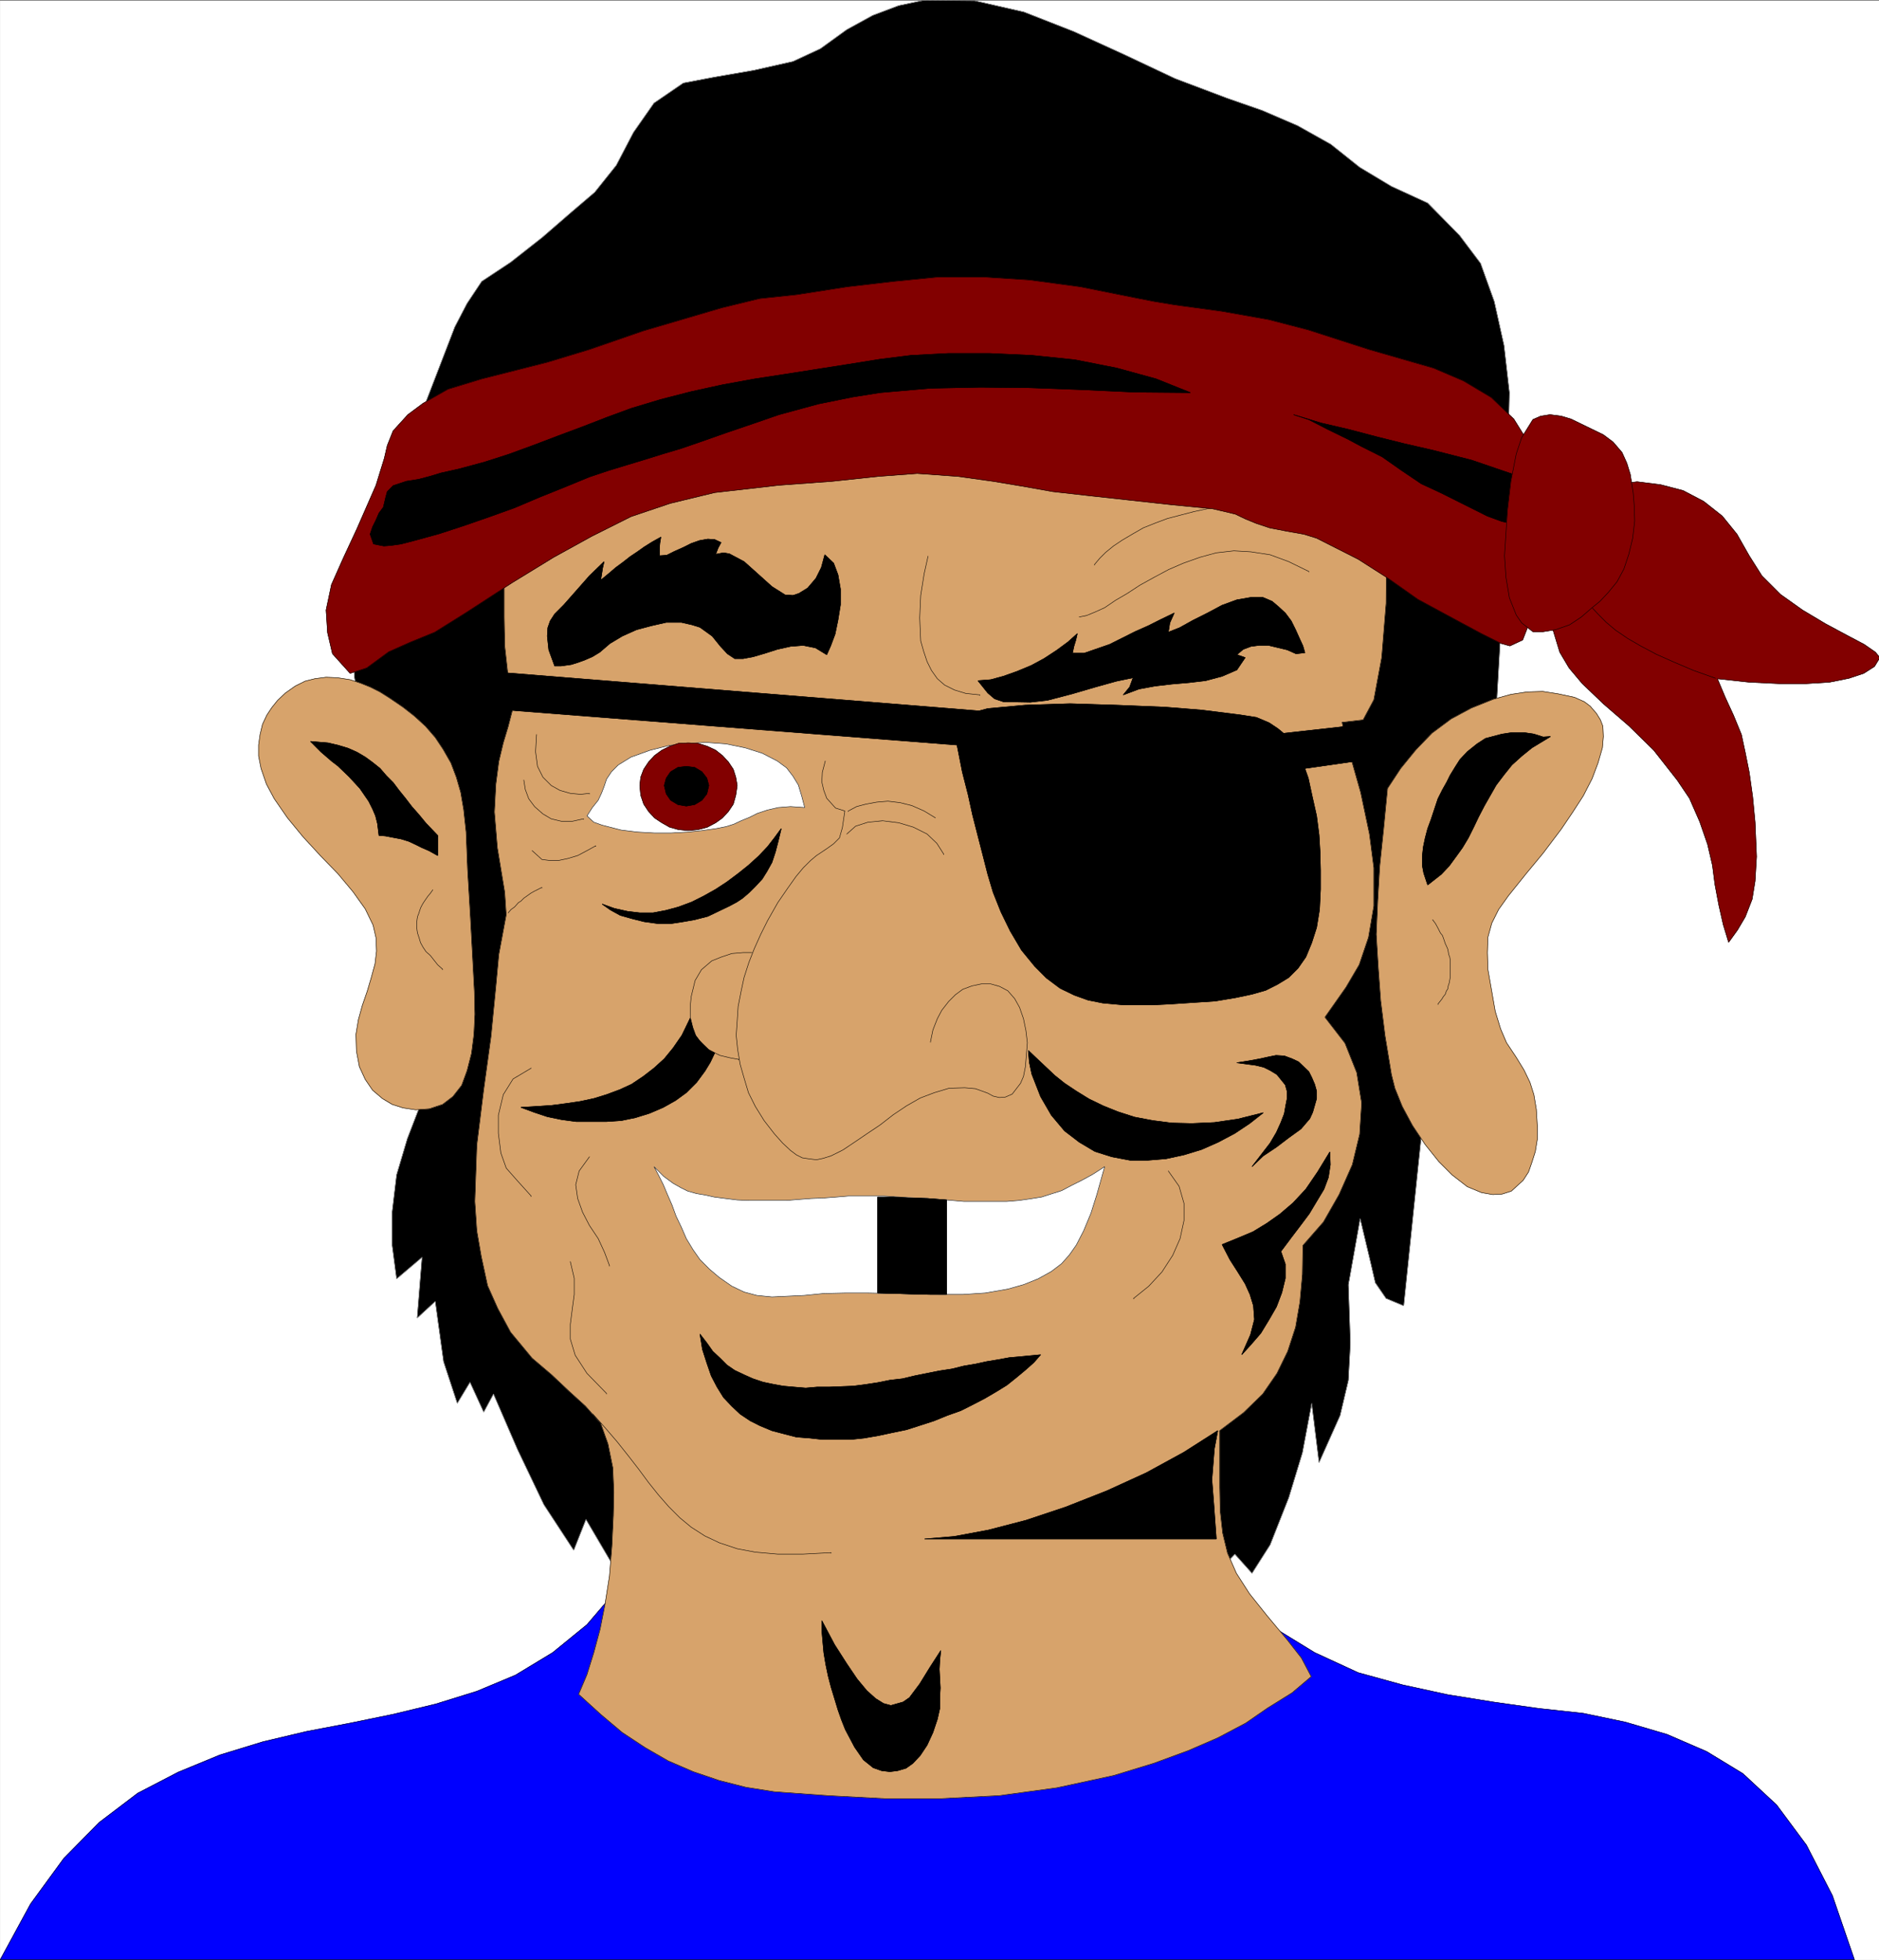 <svg width="3828.042" height="3991.832" viewBox="0 0 2871.031 2993.874" xmlns="http://www.w3.org/2000/svg"><rect x="0" y="0" width="2871.031" height="2993.874" fill="#808080" stroke="none"/><defs><clipPath id="a"><path d="M0 0h2870.71v2993H0Zm0 0"/></clipPath><clipPath id="b"><path d="M0 0h2870.71v2992.184H0Zm0 0"/></clipPath><clipPath id="c"><path d="M0 2422h2834v570.184H0Zm0 0"/></clipPath><clipPath id="d"><path d="M2368 734h502.71v704H2368Zm0 0"/></clipPath><clipPath id="e"><path d="M2367 734h503.71v705H2367Zm0 0"/></clipPath></defs><g clip-path="url(#a)" transform="translate(.32 1.326)"><path style="fill:#fff;fill-opacity:1;fill-rule:nonzero;stroke:none" d="M0 2992.184h2872.012V-.961H0Zm0 0"/></g><g clip-path="url(#b)" transform="translate(.32 1.326)"><path style="fill:#fff;fill-opacity:1;fill-rule:evenodd;stroke:#fff;stroke-width:.14;stroke-linecap:square;stroke-linejoin:bevel;stroke-miterlimit:10;stroke-opacity:1" d="M0 .5h551.25V575H0Zm0 0" transform="matrix(5.21 0 0 -5.21 0 2994.79)"/></g><g clip-path="url(#c)" transform="translate(.32 1.326)"><path style="fill:#00f;fill-opacity:1;fill-rule:evenodd;stroke:#00f;stroke-width:.14;stroke-linecap:square;stroke-linejoin:bevel;stroke-miterlimit:10;stroke-opacity:1" d="M0 .5h543.79l-6.46 18.81-7.61 14.8-8.75 11.78-9.9 9.19-10.62 6.46-11.63 5.03-12.2 3.59-12.34 2.58-13.2 1.44-13.21 1.87-13.34 2.15-13.21 2.87-13.06 3.59-12.77 5.89-12.2 7.47-12.34 11.78h-179.4l-9.47-11.06-10.05-8.19-10.91-6.6-11.33-4.74-12.06-3.74-12.49-3.01-12.62-2.59-12.78-2.44-12.77-3.02-12.63-3.87-12.2-5.03-11.91-6.18-11.34-8.61-10.33-10.49L8.9 16.87Zm0 0" transform="matrix(5.21 0 0 -5.21 0 2994.79)"/></g><path style="fill:none;stroke:#000;stroke-width:.14;stroke-linecap:square;stroke-linejoin:bevel;stroke-miterlimit:10;stroke-opacity:1" d="M0 .5h543.79l-6.46 18.81-7.61 14.8-8.75 11.78-9.9 9.19-10.62 6.46-11.63 5.03-12.2 3.59-12.34 2.58-13.2 1.44-13.21 1.87-13.34 2.15-13.21 2.87-13.06 3.59-12.77 5.89-12.2 7.47-12.34 11.78h-179.4l-9.47-11.06-10.05-8.19-10.91-6.6-11.33-4.74-12.06-3.74-12.49-3.01-12.62-2.59-12.78-2.44-12.77-3.02-12.63-3.87-12.2-5.03-11.91-6.18-11.34-8.61-10.33-10.49L8.9 16.87Zm0 0" transform="matrix(5.21 0 0 -5.21 .32 2996.116)"/><path style="fill:#000;fill-opacity:1;fill-rule:evenodd;stroke:#000;stroke-width:.14;stroke-linecap:square;stroke-linejoin:bevel;stroke-miterlimit:10;stroke-opacity:1" d="m434.14 497.87-6.17 8.19-9.33 9.48-10.62 4.88-9.33 5.6-8.47 6.75-9.75 5.46-10.34 4.45-10.33 3.6-15.21 5.74-14.93 7.04-14.78 6.75-14.64 5.74-14.5 3.31-14.78.14-7.46-1.58-7.61-2.87-7.6-4.17-7.75-5.6-8.04-3.73-11.48-2.59-11.63-2.01-9.04-1.72-8.61-5.89-6.03-8.62-5.02-9.62-6.32-7.9-6.74-5.75-8.61-7.46-9.33-7.33-8.47-5.6-4.3-6.46-3.59-6.9-9.19-23.84-3.15-12.49-2.16-6.18-2.01-6.03-9.33-13.22-3.58-6.03-1.15-7.9.14-9.62.72-9.34.29-8.04L124 253.14l-4.59-11.92-3.16-10.63-1.29-10.77v-9.91l1.29-9.77 7.46 6.32-1.43-17.81 5.31 4.88 2.44-17.66 4.02-12.21 3.73 6.17 4.02-8.76 2.87 5.32 7.03-16.23 7.75-16.23 8.75-13.36 3.59 9.05 9.62-16.37 174.08-.72 6.6 6.89 5.03-5.6 5.31 8.33 5.45 13.79 4.02 13.21 2.73 14.51 2.15-17.38 6.17 13.79 2.44 10.34.58 10.91-.58 17.1 3.45 19.38 3.01-12.63 1.43-6.18 3.16-4.6 5.17-2.15 1.43 13.79 1.44 13.93 1.43 13.79 1.44 13.64 21.38 119.07 1.3 22.83 1 22.7 1 22.98.58 24.99-1.58 13.78-2.87 12.93zm0 0" transform="matrix(5.21 0 0 -5.21 .32 2996.116)"/><path style="fill:none;stroke:#a8a8a8;stroke-width:.14;stroke-linecap:square;stroke-linejoin:bevel;stroke-miterlimit:10;stroke-opacity:1" d="m434.14 497.87-6.17 8.19-9.33 9.48-10.62 4.88-9.33 5.6-8.47 6.75-9.75 5.46-10.34 4.45-10.33 3.6-15.21 5.74-14.93 7.04-14.78 6.75-14.64 5.74-14.5 3.31-14.78.14-7.46-1.58-7.61-2.87-7.6-4.17-7.75-5.6-8.04-3.73-11.48-2.59-11.63-2.01-9.04-1.72-8.61-5.89-6.03-8.62-5.02-9.62-6.32-7.9-6.74-5.75-8.61-7.46-9.33-7.33-8.47-5.6-4.3-6.46-3.59-6.9-9.19-23.84-3.15-12.49-2.16-6.18-2.01-6.03-9.33-13.22-3.58-6.03-1.15-7.9.14-9.62.72-9.34.29-8.04L124 253.14l-4.59-11.92-3.16-10.63-1.29-10.77v-9.91l1.29-9.77 7.46 6.32-1.43-17.81 5.31 4.88 2.44-17.66 4.02-12.21 3.73 6.17 4.02-8.76 2.87 5.32 7.03-16.23 7.75-16.23 8.75-13.36 3.59 9.05 9.62-16.37 174.08-.72 6.6 6.89 5.03-5.6 5.31 8.33 5.45 13.79 4.02 13.21 2.73 14.51 2.15-17.38 6.17 13.79 2.44 10.34.58 10.91-.58 17.1 3.45 19.38 3.01-12.63 1.43-6.18 3.16-4.6 5.17-2.15 1.43 13.79 1.44 13.93 1.43 13.79 1.44 13.64 21.38 119.07 1.3 22.83 1 22.7 1 22.98.58 24.99-1.58 13.78-2.87 12.93zm0 0" transform="matrix(5.21 0 0 -5.21 .32 2996.116)"/><path style="fill:#d7a36b;fill-opacity:1;fill-rule:evenodd;stroke:#d7a36b;stroke-width:.14;stroke-linecap:square;stroke-linejoin:bevel;stroke-miterlimit:10;stroke-opacity:1" d="m132.18 351.38-2.3 4.02-2.29 3.44-2.87 3.31-3.3 3.01-3.31 2.59-4.01 2.73-2.73 1.72-2.87 1.44-2.87 1.15-3.01 1-3.74.58-3.3.14-3.3-.43-2.87-.72-2.87-1.43-2.87-2.02-2.3-2.15-1.72-2.15-1.43-2.16-1.29-2.73-.72-3.01-.43-3.02v-3.3l.71-3.59 1.58-4.6 2.3-4.31 3.87-5.6 4.6-5.6 5.16-5.6 5.03-5.17 4.45-5.32 3.58-5.02 2.3-4.74.86-3.74.15-3.88-.44-3.73-1.14-4.17-1.15-3.87-1.44-4.17-1.15-4.16-.71-4.31.14-4.89.86-4.59 1.72-3.74 2.16-3.16 2.87-2.44 2.87-1.72 3.15-1.01 3.74-.57 4.01.29 3.88 1.29 3.01 2.3 2.59 3.3 1.58 4.31 1.29 5.03.72 5.6.28 5.89-.14 6.6-1.15 21.4-.86 14.51-.43 10.91-.72 6.61-.86 5.03-1.29 4.45zm0 0" transform="matrix(5.21 0 0 -5.21 .32 2996.116)"/><path style="fill:none;stroke:#000;stroke-width:.14;stroke-linecap:square;stroke-linejoin:bevel;stroke-miterlimit:10;stroke-opacity:1" d="m132.18 351.38-2.3 4.02-2.29 3.44-2.87 3.31-3.3 3.01-3.31 2.59-4.01 2.73-2.73 1.72-2.87 1.44-2.87 1.15-3.01 1-3.74.58-3.3.14-3.3-.43-2.87-.72-2.87-1.43-2.87-2.02-2.3-2.15-1.72-2.15-1.43-2.16-1.29-2.73-.72-3.01-.43-3.02v-3.3l.71-3.59 1.58-4.6 2.3-4.31 3.87-5.6 4.6-5.6 5.16-5.6 5.03-5.17 4.45-5.32 3.58-5.02 2.3-4.74.86-3.74.15-3.88-.44-3.73-1.14-4.17-1.15-3.87-1.44-4.17-1.15-4.16-.71-4.31.14-4.89.86-4.59 1.72-3.74 2.16-3.16 2.87-2.44 2.87-1.72 3.15-1.01 3.74-.57 4.01.29 3.88 1.29 3.01 2.3 2.59 3.3 1.58 4.31 1.29 5.03.72 5.6.28 5.89-.14 6.6-1.15 21.4-.86 14.51-.43 10.91-.72 6.61-.86 5.03-1.29 4.45zm0 0" transform="matrix(5.21 0 0 -5.21 .32 2996.116)"/><path style="fill:#d7a36b;fill-opacity:1;fill-rule:evenodd;stroke:#d7a36b;stroke-width:.14;stroke-linecap:square;stroke-linejoin:bevel;stroke-miterlimit:10;stroke-opacity:1" d="m406.87 343.91 3.88 5.89 4.45 5.45 4.73 4.89 5.6 4.16 5.88 3.16 6.46 2.59 5.17 1.43 4.73.72 4.6.15 4.59-.72 4.74-1.01 2.87-1.29 1.72-1.29 1.86-2.16 1.15-1.87.72-1.86.14-3.02-.28-3.3-1.29-4.45-1.73-4.6-2.58-5.03-3.16-4.88-3.3-4.88-5.31-7.04-4.88-5.89-5.31-6.61-2.87-4.02-2.01-4.02-1.15-4.16-.14-4.46.14-4.88 2.16-12.35 1.58-5.17 1.72-4.02 2.87-4.31 2.29-3.74 1.73-3.59 1.14-3.59.72-4.31.29-4.88v-3.88l-.58-3.59-1-3.16-1-2.87-1.58-2.44-3.45-3.16-2.72-.86-2.73-.15-3.3.58-4.16 1.72-4.45 3.45-3.88 3.88-4.02 5.02-3.73 5.6-3.01 5.6-2.15 5.32-1.01 4.02-1.87 11.35-1.29 10.34-.71 9.76-.58 9.63.43 9.91.58 10.05 1.14 10.92zm0 0" transform="matrix(5.21 0 0 -5.21 .32 2996.116)"/><path style="fill:none;stroke:#000;stroke-width:.14;stroke-linecap:square;stroke-linejoin:bevel;stroke-miterlimit:10;stroke-opacity:1" d="m406.87 343.91 3.88 5.89 4.45 5.45 4.73 4.89 5.6 4.16 5.88 3.16 6.46 2.59 5.17 1.43 4.73.72 4.6.15 4.59-.72 4.74-1.01 2.87-1.29 1.72-1.29 1.86-2.16 1.15-1.87.72-1.86.14-3.02-.28-3.3-1.29-4.45-1.73-4.6-2.58-5.03-3.16-4.88-3.3-4.88-5.31-7.04-4.88-5.89-5.31-6.61-2.87-4.02-2.01-4.02-1.15-4.16-.14-4.46.14-4.88 2.16-12.35 1.58-5.17 1.72-4.02 2.87-4.31 2.29-3.74 1.73-3.59 1.14-3.59.72-4.31.29-4.88v-3.88l-.58-3.59-1-3.16-1-2.87-1.58-2.44-3.45-3.16-2.72-.86-2.73-.15-3.3.58-4.16 1.72-4.45 3.45-3.88 3.88-4.02 5.02-3.73 5.6-3.01 5.6-2.15 5.32-1.01 4.02-1.87 11.35-1.29 10.34-.71 9.76-.58 9.63.43 9.91.58 10.05 1.14 10.92zm0 0" transform="matrix(5.21 0 0 -5.21 .32 2996.116)"/><path style="fill:#d7a36b;fill-opacity:1;fill-rule:evenodd;stroke:#d7a36b;stroke-width:.14;stroke-linecap:square;stroke-linejoin:bevel;stroke-miterlimit:10;stroke-opacity:1" d="M268.38 460.67 151.7 434.25l-1.15-6.61-1.15-7.61-1-8.33-.58-8.76v-8.76l.15-8.48.86-7.75 1.58-6.75-.29-4.74-1.15-4.46-1.43-4.74-1.3-5.45-.86-6.61-.43-8.19.86-10.48 2.16-13.07.43-6.61-2.16-11.63-.86-9.34-1.43-14.65-2.15-15.65-2.01-16.23-.58-16.52.58-8.62 1.29-7.46 1.86-8.62 3.02-6.75 3.73-6.9 6.31-7.61 5.74-4.88 5.17-4.88 4.74-4.31 4.45-5.03 2.15-6.03 1.43-7.04.29-7.18-.14-6.75-.43-9.05-.72-8.76-1.29-8.19-1.44-7.32-1.86-6.9-2.01-6.46-2.44-5.75 6.46-5.88 6.31-5.32 6.75-4.45 6.74-3.88 7.32-3.16 7.61-2.58 7.89-2.01 8.32-1.3 15.79-1.15 16.36-.86h16.79l16.94.86 16.93 2.3 16.65 3.59 11.77 3.59 10.19 3.74 8.61 3.73 8.18 4.31 6.46 4.45 7.18 4.46 5.59 4.74-2.87 5.45-4.16 5.32-5.88 7.03-5.17 6.47-3.87 6.03-2.59 5.89-1.43 5.89-.72 6.46-.14 6.89v16.67l7.03 5.31 5.6 5.46 4.16 6.03 3.15 6.46 2.3 7.04 1.29 7.47.72 8.04.14 8.48 6.03 6.89 4.59 8.04 3.88 8.76 2.15 8.91.58 9.19-1.44 8.9-3.44 8.62-5.89 7.61 6.17 8.77 3.88 6.6 2.73 8.05 1.57 9.19v11.2l-1.29 9.91-2.58 12.21-3.59 12.64-1.86 7.9 6.17.71 3.15 5.89 2.3 12.36 1.29 15.94.15 19.96-1.44 23.7zm0 0" transform="matrix(5.21 0 0 -5.21 .32 2996.116)"/><path style="fill:none;stroke:#000;stroke-width:.14;stroke-linecap:square;stroke-linejoin:bevel;stroke-miterlimit:10;stroke-opacity:1" d="M268.38 460.67 151.7 434.25l-1.15-6.61-1.15-7.61-1-8.33-.58-8.76v-8.76l.15-8.48.86-7.75 1.58-6.75-.29-4.74-1.15-4.46-1.43-4.74-1.3-5.45-.86-6.61-.43-8.19.86-10.48 2.16-13.07.43-6.61-2.16-11.63-.86-9.34-1.43-14.65-2.15-15.65-2.01-16.23-.58-16.52.58-8.62 1.29-7.46 1.86-8.62 3.02-6.75 3.73-6.9 6.31-7.61 5.74-4.88 5.17-4.88 4.74-4.31 4.45-5.03 2.15-6.03 1.43-7.04.29-7.18-.14-6.75-.43-9.05-.72-8.76-1.29-8.19-1.44-7.32-1.86-6.9-2.01-6.46-2.44-5.75 6.46-5.88 6.31-5.32 6.75-4.45 6.74-3.88 7.32-3.16 7.61-2.58 7.89-2.01 8.32-1.3 15.79-1.15 16.36-.86h16.79l16.94.86 16.93 2.3 16.65 3.59 11.77 3.59 10.19 3.74 8.61 3.73 8.18 4.31 6.46 4.45 7.18 4.46 5.59 4.74-2.87 5.45-4.16 5.32-5.88 7.03-5.17 6.47-3.87 6.03-2.59 5.89-1.43 5.89-.72 6.46-.14 6.89v16.67l7.03 5.31 5.6 5.46 4.16 6.03 3.15 6.46 2.3 7.04 1.29 7.47.72 8.04.14 8.48 6.03 6.89 4.59 8.04 3.88 8.76 2.15 8.91.58 9.19-1.44 8.9-3.44 8.62-5.89 7.61 6.17 8.77 3.88 6.6 2.73 8.05 1.57 9.19v11.2l-1.29 9.91-2.58 12.21-3.59 12.64-1.86 7.9 6.17.71 3.15 5.89 2.3 12.36 1.29 15.94.15 19.96-1.44 23.7zm0 0" transform="matrix(5.21 0 0 -5.21 .32 2996.116)"/><path style="fill:#000;fill-opacity:1;fill-rule:evenodd;stroke:#000;stroke-width:.14;stroke-linecap:square;stroke-linejoin:bevel;stroke-miterlimit:10;stroke-opacity:1" d="m146.53 377.95 2.44-11.06 228.77-17.81 20.09 2.87-2.73 10.2-21.95-2.44zm0 0" transform="matrix(5.21 0 0 -5.21 .32 2996.116)"/><path style="fill:none;stroke:#000;stroke-width:.14;stroke-linecap:square;stroke-linejoin:bevel;stroke-miterlimit:10;stroke-opacity:1" d="m146.53 377.95 2.44-11.06 228.77-17.81 20.09 2.87-2.73 10.2-21.95-2.44zm0 0" transform="matrix(5.21 0 0 -5.21 .32 2996.116)"/><path style="fill:#000;fill-opacity:1;fill-rule:evenodd;stroke:#000;stroke-width:.14;stroke-linecap:square;stroke-linejoin:bevel;stroke-miterlimit:10;stroke-opacity:1" d="m363.82 365.45 4.59-.72 3.73-1.58 2.58-1.72 2.44-2.01 1.87-2.3 1.58-2.87 1.43-2.87 1.58-4.46 1.15-5.31 1.29-5.75.72-5.6.29-4.88.14-5.46v-5.6l-.29-5.89-.86-5.31-1.43-4.45-1.72-4.17-2.3-3.3-2.73-2.73-3.3-2.01-3.44-1.73-4.02-1.15-4.74-1-6.03-1.01-6.6-.43-6.46-.43-5.59-.28h-8.04l-6.31.57-4.31.86-4.02 1.44-4.16 2.01-4.02 3.01-3.44 3.45-3.88 4.74-3.3 5.6-2.73 5.6-2.29 5.75-1.58 5.31-1.58 6.18-1.44 5.6-1.43 5.6-1.29 5.89-1.72 6.75-1.3 6.61-1 4.88.14 2.16 2.16 2.87 7.46 2.01 10.91 1 13.2.43 13.78-.43 14.06-.57 10.77-.86zm0 0" transform="matrix(5.21 0 0 -5.21 .32 2996.116)"/><path style="fill:none;stroke:#000;stroke-width:.14;stroke-linecap:square;stroke-linejoin:bevel;stroke-miterlimit:10;stroke-opacity:1" d="m363.82 365.45 4.59-.72 3.73-1.58 2.58-1.72 2.44-2.01 1.87-2.3 1.58-2.87 1.43-2.87 1.58-4.46 1.15-5.31 1.29-5.75.72-5.6.29-4.88.14-5.46v-5.6l-.29-5.89-.86-5.31-1.43-4.45-1.72-4.17-2.3-3.3-2.73-2.73-3.3-2.01-3.44-1.73-4.02-1.15-4.74-1-6.03-1.01-6.6-.43-6.46-.43-5.59-.28h-8.04l-6.31.57-4.31.86-4.02 1.44-4.16 2.01-4.02 3.01-3.44 3.45-3.88 4.74-3.3 5.6-2.73 5.6-2.29 5.75-1.58 5.31-1.58 6.18-1.44 5.6-1.43 5.6-1.29 5.89-1.72 6.75-1.3 6.61-1 4.88.14 2.16 2.16 2.87 7.46 2.01 10.91 1 13.2.43 13.78-.43 14.06-.57 10.77-.86zm0 0" transform="matrix(5.21 0 0 -5.21 .32 2996.116)"/><path style="fill:#fff;fill-opacity:1;fill-rule:evenodd;stroke:#fff;stroke-width:.14;stroke-linecap:square;stroke-linejoin:bevel;stroke-miterlimit:10;stroke-opacity:1" d="m235.94 338.31-.86 3.3-1 3.3-1.58 2.59-1.87 2.44-2.72 2.01-4.45 2.3-5.03 1.58-5.59 1.15-5.89.43-5.16-.29-5.46-.57-5.74-1.44-5.6-2.01-3.73-2.3-2.01-2.01-1.43-2.15-.72-2.16-.72-1.87-1-2.15-1.72-2.15-1.58-2.45 2.01-1.86 2.44-.86 5.59-1.44 4.74-.58 5.02-.28h4.88l4.88.28 4.31.44 4.02.57 2.87.57 2.29.72 2.16 1.01 2.44 1 2.29 1.15 3.02 1.01 3.15.72 3.59.28zm0 0" transform="matrix(5.21 0 0 -5.21 .32 2996.116)"/><path style="fill:none;stroke:#000;stroke-width:.14;stroke-linecap:square;stroke-linejoin:bevel;stroke-miterlimit:10;stroke-opacity:1" d="m235.94 338.31-.86 3.3-1 3.3-1.58 2.59-1.87 2.44-2.72 2.01-4.45 2.3-5.03 1.58-5.59 1.15-5.89.43-5.16-.29-5.46-.57-5.74-1.44-5.6-2.01-3.73-2.3-2.01-2.01-1.43-2.15-.72-2.16-.72-1.87-1-2.15-1.72-2.15-1.58-2.45 2.01-1.86 2.44-.86 5.59-1.44 4.74-.58 5.02-.28h4.88l4.88.28 4.31.44 4.02.57 2.87.57 2.29.72 2.16 1.01 2.44 1 2.29 1.15 3.02 1.01 3.15.72 3.59.28zm-78.64 21.4-.29-5.03.57-4.31 1.58-3.16 2.44-2.44 2.58-1.44 3.02-.86 3.01-.29 2.59.29v-.14m-19.24 4.02.43-2.73 1.01-2.73 1.72-2.3 2.44-2.15 2.44-1.44 3.01-.72h3.16l3.3.72v-.14M156 325.67l2.87-2.59 2.3-.29h2.58l2.73.58 2.87.86 2.73 1.44 2.58 1.43v-.14" transform="matrix(5.21 0 0 -5.21 .32 2996.116)"/><path style="fill:#000;fill-opacity:1;fill-rule:evenodd;stroke:#000;stroke-width:.14;stroke-linecap:square;stroke-linejoin:bevel;stroke-miterlimit:10;stroke-opacity:1" d="m229.05 332.13-2.01-2.73-2-2.58-2.59-2.73-3.01-2.73-2.87-2.3-3.45-2.58-3.3-2.16-3.59-2.01-3.44-1.72-3.87-1.44-3.74-1.01-3.73-.71h-3.87l-3.59.43-3.88.86-3.58 1.29 2.44-1.72 2.87-1.58 3.58-1.01 3.45-.86 4.16-.57h3.59l3.73.57 3.3.58 3.88 1 3.3 1.58 3.01 1.44 2.15 1.15 1.73 1.15 2.01 1.72 1.72 1.72 2.01 2.16 1.43 2.29 1.44 2.59 1 3.02.86 3.3zm0 0" transform="matrix(5.21 0 0 -5.21 .32 2996.116)"/><path style="fill:none;stroke:#000;stroke-width:.14;stroke-linecap:square;stroke-linejoin:bevel;stroke-miterlimit:10;stroke-opacity:1" d="m229.05 332.13-2.01-2.73-2-2.58-2.59-2.73-3.01-2.73-2.87-2.3-3.45-2.58-3.3-2.16-3.59-2.01-3.44-1.72-3.87-1.44-3.74-1.01-3.73-.71h-3.87l-3.59.43-3.88.86-3.58 1.29 2.44-1.72 2.87-1.58 3.58-1.01 3.45-.86 4.16-.57h3.59l3.73.57 3.3.58 3.88 1 3.3 1.58 3.01 1.44 2.15 1.15 1.73 1.15 2.01 1.72 1.72 1.72 2.01 2.16 1.43 2.29 1.44 2.59 1 3.02.86 3.3zm0 0" transform="matrix(5.21 0 0 -5.21 .32 2996.116)"/><path style="fill:#000;fill-opacity:1;fill-rule:evenodd;stroke:#000;stroke-width:.14;stroke-linecap:square;stroke-linejoin:bevel;stroke-miterlimit:10;stroke-opacity:1" d="m241.83 412.42 2.58-2.45 1.29-3.44.72-4.17v-4.59l-.72-4.46-.86-4.16-1.29-3.45-1.15-2.58-3.3 2.01-3.59.72-3.73-.29-3.87-.86-3.59-1.15-3.45-1.01-3.01-.57h-2.44l-2.15 1.43-2.01 2.16-2.44 3.01-3.59 2.59-2.3.72-3.15.72h-4.45l-4.45-1.01-4.31-1.15-4.16-1.87-3.59-2.15-3.01-2.58-2.15-1.3-2.3-1-2.01-.72-1.86-.58-3.02-.43h-1.86l-1.73 4.74-.43 4.02.15 2.45.71 2.01 1.3 2.01 2.72 2.73 7.47 8.47 4.3 4.17-.43-1.87-.29-1.87-.28-1.72 2.44 2.01 2.01 1.72 2.15 1.58 2.01 1.58 2.15 1.44 2.01 1.43 2.3 1.44 2.58 1.44-.29-1.73-.14-1.72v-2.01l2.15.14 2.3 1.15 2.58 1.15 2.3 1.15 2.44.86 2.44.43 2.01-.14 1.86-.86-.86-1.58-.72-1.87 2.3.43 1.72-.29 4.31-2.29 4.02-3.59 4.16-3.74 3.87-2.44 2.3-.14 1.72.57 2.58 1.58 2.44 2.87 1.58 3.16zm0 0" transform="matrix(5.21 0 0 -5.21 .32 2996.116)"/><path style="fill:none;stroke:#000;stroke-width:.14;stroke-linecap:square;stroke-linejoin:bevel;stroke-miterlimit:10;stroke-opacity:1" d="m241.83 412.42 2.58-2.45 1.29-3.44.72-4.17v-4.59l-.72-4.46-.86-4.16-1.29-3.45-1.15-2.58-3.3 2.01-3.59.72-3.73-.29-3.87-.86-3.59-1.15-3.45-1.01-3.01-.57h-2.44l-2.15 1.43-2.01 2.16-2.44 3.01-3.59 2.59-2.3.72-3.15.72h-4.45l-4.45-1.01-4.31-1.15-4.16-1.87-3.59-2.15-3.01-2.58-2.15-1.3-2.3-1-2.01-.72-1.86-.58-3.02-.43h-1.86l-1.73 4.74-.43 4.02.15 2.45.71 2.01 1.3 2.01 2.72 2.73 7.47 8.47 4.3 4.17-.43-1.87-.29-1.87-.28-1.72 2.44 2.01 2.01 1.72 2.15 1.58 2.01 1.58 2.15 1.44 2.01 1.43 2.3 1.44 2.58 1.44-.29-1.73-.14-1.72v-2.01l2.15.14 2.3 1.15 2.58 1.15 2.3 1.15 2.44.86 2.44.43 2.01-.14 1.86-.86-.86-1.58-.72-1.87 2.3.43 1.72-.29 4.31-2.29 4.02-3.59 4.16-3.74 3.87-2.44 2.3-.14 1.72.57 2.58 1.58 2.44 2.87 1.58 3.16zm30.28-.43-1.15-5.17-1-6.32-.15-3.31-.14-3.3.14-3.3.15-3.45.86-3.02 1-3.01 1.29-2.59 1.73-2.44 2.15-1.87 2.87-1.43 3.3-1.01 4.16-.43v-.14" transform="matrix(5.21 0 0 -5.21 .32 2996.116)"/><path style="fill:#000;fill-opacity:1;fill-rule:evenodd;stroke:#000;stroke-width:.14;stroke-linecap:square;stroke-linejoin:bevel;stroke-miterlimit:10;stroke-opacity:1" d="m286.75 375.5 3.73.29 3.73 1.01 4.02 1.43 4.16 1.73 3.73 2.01 3.73 2.44 3.31 2.44 2.72 2.44-.43-1.86-.57-1.87-.43-2.01h3.44l7.46 2.58 3.74 1.87 3.73 1.87 3.87 1.72 3.73 1.87 3.88 1.87-1.29-2.88-.43-2.73 3.3 1.3 3.87 2.15 4.31 2.16 4.3 2.29 4.31 1.58 4.16.72h3.45l2.72-1.15 1.87-1.58 2.01-1.86 1.72-2.3 1.29-2.59 1.29-2.87.86-1.87.58-2.01-2.59-.29-2.58 1.15-3.01.72-2.44.58h-2.87l-2.3-.29-2.3-.86-1.86-1.58 2.44-.86-2.44-3.6-4.31-1.86-4.88-1.3-4.88-.57-5.02-.43-4.88-.57-4.73-.87-4.6-1.72 1.87 2.3 1 2.73-4.88-1.01-6.17-1.72-6.89-2.01-7.17-1.87-5.03-.57-7.89.14-2.58.86-2.01 1.72zm0 0" transform="matrix(5.21 0 0 -5.21 .32 2996.116)"/><path style="fill:none;stroke:#000;stroke-width:.14;stroke-linecap:square;stroke-linejoin:bevel;stroke-miterlimit:10;stroke-opacity:1" d="m286.75 375.5 3.73.29 3.73 1.01 4.02 1.43 4.16 1.73 3.73 2.01 3.73 2.44 3.31 2.44 2.72 2.44-.43-1.86-.57-1.87-.43-2.01h3.44l7.46 2.58 3.74 1.87 3.73 1.87 3.87 1.72 3.73 1.87 3.88 1.87-1.29-2.88-.43-2.73 3.3 1.3 3.87 2.15 4.31 2.16 4.3 2.29 4.31 1.58 4.16.72h3.45l2.72-1.15 1.87-1.58 2.01-1.86 1.72-2.3 1.29-2.59 1.29-2.87.86-1.87.58-2.01-2.59-.29-2.58 1.15-3.01.72-2.44.58h-2.87l-2.3-.29-2.3-.86-1.86-1.58 2.44-.86-2.44-3.6-4.31-1.86-4.88-1.3-4.88-.57-5.02-.43-4.88-.57-4.73-.87-4.6-1.72 1.87 2.3 1 2.73-4.88-1.01-6.17-1.72-6.89-2.01-7.17-1.87-5.03-.57-7.89.14-2.58.86-2.01 1.72zm29.71 18.68 2.15.43 2.44 1 2.87 1.3 3.16 2.15 3.44 2.01 3.73 2.44 4.16 2.3 4.31 2.3 4.31 1.86 4.88 1.73 4.73 1.29 5.17.58 5.02-.29 5.6-.86 5.45-2.01 5.89-2.88v-.14m-25.84 18.81-3.87-.28-4.02-.86-3.88-1.01-3.87-1.01-3.44-1.29-3.59-1.43-3.02-1.73-3.15-1.86-2.59-1.73-2.29-1.87-1.73-1.72-1.57-1.87v-.14" transform="matrix(5.21 0 0 -5.21 .32 2996.116)"/><path style="fill:#820000;fill-opacity:1;fill-rule:evenodd;stroke:#820000;stroke-width:.14;stroke-linecap:square;stroke-linejoin:bevel;stroke-miterlimit:10;stroke-opacity:1" d="m201.79 357.26 2.87-.14 2.72-.86 2.44-1.15 2.01-1.58 1.72-1.87 1.44-2.15.72-2.3.43-2.44-.43-2.87-.72-2.59-1.44-2.15-1.72-1.87-2.01-1.44-2.44-1.29-2.72-.72-2.87-.28-2.87.28-2.59.72-2.29 1.29-2.16 1.44-1.72 1.87-1.43 2.15-.87 2.59-.28 2.87.28 2.44.87 2.3 1.43 2.15 1.72 1.87 2.16 1.58 2.29 1.15 2.59.86zm0 0" transform="matrix(5.21 0 0 -5.21 .32 2996.116)"/><path style="fill:none;stroke:#000;stroke-width:.14;stroke-linecap:square;stroke-linejoin:bevel;stroke-miterlimit:10;stroke-opacity:1" d="m201.79 357.26 2.87-.14 2.72-.86 2.44-1.15 2.01-1.58 1.72-1.87 1.44-2.15.72-2.3.43-2.44-.43-2.87-.72-2.59-1.44-2.15-1.72-1.87-2.01-1.44-2.44-1.29-2.72-.72-2.87-.28-2.87.28-2.59.72-2.29 1.29-2.16 1.44-1.72 1.87-1.43 2.15-.87 2.59-.28 2.87.28 2.44.87 2.3 1.43 2.15 1.72 1.87 2.16 1.58 2.29 1.15 2.59.86zm0 0" transform="matrix(5.21 0 0 -5.21 .32 2996.116)"/><path style="fill:#000;fill-opacity:1;fill-rule:evenodd;stroke:#000;stroke-width:.14;stroke-linecap:square;stroke-linejoin:bevel;stroke-miterlimit:10;stroke-opacity:1" d="m201.21 350.37 2.44-.29 2.15-1.29 1.44-1.87.57-2.15-.57-2.44-1.44-1.87-2.15-1.29-2.44-.43-2.44.43-2.15 1.29-1.29 1.87-.58 2.44.58 2.15 1.29 1.87 2.15 1.29zm0 0" transform="matrix(5.21 0 0 -5.21 .32 2996.116)"/><path style="fill:none;stroke:#000;stroke-width:.14;stroke-linecap:square;stroke-linejoin:bevel;stroke-miterlimit:10;stroke-opacity:1" d="m201.21 350.37 2.44-.29 2.15-1.29 1.44-1.87.57-2.15-.57-2.44-1.44-1.87-2.15-1.29-2.44-.43-2.44.43-2.15 1.29-1.29 1.87-.58 2.44.58 2.15 1.29 1.87 2.15 1.29zm40.76 1.58-.86-3.3-.14-2.88.57-2.44.86-2.3 2.58-2.87 2.73-.86-.72-4.88-.86-3.02-1.72-1.72-2.01-1.44-3.01-2.01-1.72-1.44-2.16-2.15-2.15-2.59-2.44-3.44-2.87-4.17-3.01-5.31-2.01-4.02-1.87-4.17-1.58-4.02-1.43-4.45-.86-4.02-.87-4.46-.28-4.3-.29-4.17.43-4.16.72-4.31 1.15-4.02 1.29-4.31 2.01-4.03 2.58-4.16 3.01-3.88 2.44-2.73 2.3-2.15 1.72-1.29 1.73-.87 1.86-.28 2.3-.29 2.01.43 2.29.72 3.45 1.72 3.44 2.3 3.59 2.44 3.87 2.59 3.88 3.01 3.87 2.59 4.02 2.3 4.17 1.58 4.3 1.29 4.59.14 3.16-.28 3.59-1.3 1.58-.86 1.86-.43 1.73.14 2 .87 2.44 3.16.87 2.01.57 2.87.29 3.59.28 3.45-.43 3.59-.71 3.44-1.15 3.31-1.44 2.58-2.01 2.3-2.44 1.29-2.58.72h-2.73l-2.72-.57-2.73-1.01-2.15-1.58-2.01-2.01-2.01-2.58-1.29-2.45-1.3-3.3-.71-3.45v-.14" transform="matrix(5.21 0 0 -5.21 .32 2996.116)"/><path style="fill:#fff;fill-opacity:1;fill-rule:evenodd;stroke:#fff;stroke-width:.14;stroke-linecap:square;stroke-linejoin:bevel;stroke-miterlimit:10;stroke-opacity:1" d="m191.74 233.03 2.87-2.87 2.73-2.01 2.29-1.3 2.01-1 2.59-.72 2.58-.43 2.58-.58 3.3-.43 3.45-.43 3.3-.14h11.19l3.59.29 3.59.28 3.73.15 3.73.28 3.45.29h10.47l6.6-.43 6.18-.29 5.59-.43 5.03-.43h12.63l3.58.29 3.02.43 3.59.57 3.15 1.01 2.73.86 2.73 1.44 3.15 1.58 3.16 1.72 3.59 2.3-2.3-8.19-1.72-5.46-2.15-5.17-2.15-4.16-2.01-2.87-2.3-2.59-3.01-2.3-3.88-2.15-4.3-1.72-4.6-1.3-6.6-1.15-6.6-.43h-6.75l-7.17.15-6.89.14-7.03.14h-6.61l-6.31-.14-5.74-.57-9.47-.44-4.45.44-3.73 1-3.59 1.72-3.73 2.59-2.87 2.44-2.73 2.73-2.01 2.87-2.01 3.31-1.43 3.3-1.58 3.3-1.15 3.16-1.44 3.31-1.14 2.72-1.44 2.88zm0 0" transform="matrix(5.21 0 0 -5.21 .32 2996.116)"/><path style="fill:none;stroke:#000;stroke-width:.14;stroke-linecap:square;stroke-linejoin:bevel;stroke-miterlimit:10;stroke-opacity:1" d="m191.74 233.03 2.87-2.87 2.73-2.01 2.29-1.3 2.01-1 2.59-.72 2.58-.43 2.58-.58 3.3-.43 3.45-.43 3.3-.14h11.19l3.59.29 3.59.28 3.73.15 3.73.28 3.45.29h10.47l6.6-.43 6.18-.29 5.59-.43 5.03-.43h12.63l3.58.29 3.02.43 3.59.57 3.15 1.01 2.73.86 2.73 1.44 3.15 1.58 3.16 1.72 3.59 2.3-2.3-8.19-1.72-5.46-2.15-5.17-2.15-4.16-2.01-2.87-2.3-2.59-3.01-2.3-3.88-2.15-4.3-1.72-4.6-1.3-6.6-1.15-6.6-.43h-6.75l-7.17.15-6.89.14-7.03.14h-6.61l-6.31-.14-5.74-.57-9.47-.44-4.45.44-3.73 1-3.59 1.72-3.73 2.59-2.87 2.44-2.73 2.73-2.01 2.87-2.01 3.31-1.43 3.3-1.58 3.3-1.15 3.16-1.44 3.31-1.14 2.72-1.44 2.88zm0 0" transform="matrix(5.21 0 0 -5.21 .32 2996.116)"/><path style="fill:#000;fill-opacity:1;fill-rule:evenodd;stroke:#000;stroke-width:.14;stroke-linecap:square;stroke-linejoin:bevel;stroke-miterlimit:10;stroke-opacity:1" d="m205.23 183.91 2.01-2.59 1.72-2.44 2.15-2.01 2.01-2.01 2.3-1.58 2.73-1.29 2.58-1.15 3.01-1.01 2.73-.57 3.16-.58 3.16-.28 3.44-.29 3.3.29h3.59l3.44.14 3.59.14 3.45.44 3.73.57 3.59.72 3.73.43 3.58.86 3.59.72 3.59.72 3.73.57 3.45.86 3.44.58 3.3.72 3.45.57 3.15.58 3.16.28 3.01.29 3.02.29-2.01-2.3-2.44-2.16-2.58-2.15-2.87-2.3-3.02-1.86-3.44-2.02-3.59-1.86-3.44-1.73-4.02-1.43-3.88-1.58-4.02-1.3-4.02-1.29-4.16-.86-4.02-.86-4.16-.72-4.02-.43h-8.18l-4.02.43-3.73.29-3.87 1-3.3.87-3.45 1.43-2.87 1.44-3.01 2.01-2.44 2.3-2.44 2.58-1.87 3.02-1.72 3.3-1.29 3.74-1.29 4.02zm0 0" transform="matrix(5.21 0 0 -5.21 .32 2996.116)"/><path style="fill:none;stroke:#000;stroke-width:.14;stroke-linecap:square;stroke-linejoin:bevel;stroke-miterlimit:10;stroke-opacity:1" d="m205.23 183.91 2.01-2.59 1.72-2.44 2.15-2.01 2.01-2.01 2.3-1.58 2.73-1.29 2.58-1.15 3.01-1.01 2.73-.57 3.16-.58 3.16-.28 3.44-.29 3.3.29h3.59l3.44.14 3.59.14 3.45.44 3.73.57 3.59.72 3.73.43 3.58.86 3.59.72 3.59.72 3.73.57 3.45.86 3.44.58 3.3.72 3.45.57 3.15.58 3.16.28 3.01.29 3.02.29-2.01-2.3-2.44-2.16-2.58-2.15-2.87-2.3-3.02-1.86-3.44-2.02-3.59-1.86-3.44-1.73-4.02-1.43-3.88-1.58-4.02-1.3-4.02-1.29-4.16-.86-4.02-.86-4.16-.72-4.02-.43h-8.18l-4.02.43-3.73.29-3.87 1-3.3.87-3.45 1.43-2.87 1.44-3.01 2.01-2.44 2.3-2.44 2.58-1.87 3.02-1.72 3.3-1.29 3.74-1.29 4.02zM173.8 160.5l3.73-4.17 3.45-4.02 3.3-4.16 3.01-3.88 2.87-3.88 2.87-3.59 3.02-3.45 3.3-3.3 3.3-2.73 4.02-2.58 4.3-2.02 5.17-1.72 5.31-1 6.6-.58h7.32l8.32.43v-.14" transform="matrix(5.21 0 0 -5.21 .32 2996.116)"/><path style="fill:#000;fill-opacity:1;fill-rule:evenodd;stroke:#000;stroke-width:.14;stroke-linecap:square;stroke-linejoin:bevel;stroke-miterlimit:10;stroke-opacity:1" d="m357.07 155.62-9.9-6.32-11.05-6.04-11.63-5.31-12.05-4.74-11.63-3.88-11.05-2.87-10.04-1.87-8.62-.72h85.54l-.72 10.06-.57 7.32.72 9.05zm0 0" transform="matrix(5.21 0 0 -5.21 .32 2996.116)"/><path style="fill:none;stroke:#000;stroke-width:.14;stroke-linecap:square;stroke-linejoin:bevel;stroke-miterlimit:10;stroke-opacity:1" d="m357.07 155.62-9.9-6.32-11.05-6.04-11.63-5.31-12.05-4.74-11.63-3.88-11.05-2.87-10.04-1.87-8.62-.72h85.54l-.72 10.06-.57 7.32.72 9.05zm0 0" transform="matrix(5.21 0 0 -5.21 .32 2996.116)"/><path style="fill:#000;fill-opacity:1;fill-rule:evenodd;stroke:#000;stroke-width:.14;stroke-linecap:square;stroke-linejoin:bevel;stroke-miterlimit:10;stroke-opacity:1" d="m370.42 248.83-4.02-3.16-4.31-2.87-4.87-2.59-4.88-2.15-5.17-1.58-5.31-1.15-5.31-.43h-5.17l-5.31 1-5.02 1.58-4.59 2.73-4.31 3.3-3.87 4.6-3.16 5.46-2.58 6.6-.72 3.45-.29 3.45 2.87-2.73 2.3-2.16 2.58-2.44 2.87-2.29 3.45-2.3 3.73-2.3 4.16-2.01 4.3-1.73 4.88-1.57 5.31-1.01 5.6-.72 5.89-.14 6.6.29 6.89 1zm0 0" transform="matrix(5.21 0 0 -5.21 .32 2996.116)"/><path style="fill:none;stroke:#000;stroke-width:.14;stroke-linecap:square;stroke-linejoin:bevel;stroke-miterlimit:10;stroke-opacity:1" d="m370.42 248.83-4.02-3.16-4.31-2.87-4.87-2.59-4.88-2.15-5.17-1.58-5.31-1.15-5.31-.43h-5.17l-5.31 1-5.02 1.58-4.59 2.73-4.31 3.3-3.87 4.6-3.16 5.46-2.58 6.6-.72 3.45-.29 3.45 2.87-2.73 2.3-2.16 2.58-2.44 2.87-2.29 3.45-2.3 3.73-2.3 4.16-2.01 4.3-1.73 4.88-1.57 5.31-1.01 5.6-.72 5.89-.14 6.6.29 6.89 1zm-149.98 46.96h-2.58l-3.3-.28-3.02-1.01-2.87-1.15-3.01-2.58-1.86-3.16-1.15-4.74-.29-2.88v-3.16l.72-2.87 1-2.73 1.72-2.15 2.3-2.01 3.01-1.44 3.02-.72 2.44-.43v-.14" transform="matrix(5.21 0 0 -5.21 .32 2996.116)"/><path style="fill:#000;fill-opacity:1;fill-rule:evenodd;stroke:#000;stroke-width:.14;stroke-linecap:square;stroke-linejoin:bevel;stroke-miterlimit:10;stroke-opacity:1" d="m203.8 271.66-.72 2.01-.72 2.88-2.44-5.03-2.58-3.73-2.59-3.16-3.01-2.73-3.16-2.44-3.44-2.3-3.45-1.58-3.87-1.44-3.73-1.15-4.02-.86-3.88-.57-4.45-.58-4.3-.29-4.74-.28 3.88-1.44 3.87-1.29 4.16-.86 4.31-.58h8.9l4.3.29 4.17.86 4.16 1.29 4.02 1.73 3.58 2.01 3.16 2.3 3.02 3.01 2.44 3.31 1.57 2.58 1.3 2.73-1.87 1.01-2.58 2.58zm0 0" transform="matrix(5.21 0 0 -5.21 .32 2996.116)"/><path style="fill:none;stroke:#000;stroke-width:.14;stroke-linecap:square;stroke-linejoin:bevel;stroke-miterlimit:10;stroke-opacity:1" d="m203.8 271.66-.72 2.01-.72 2.88-2.44-5.03-2.58-3.73-2.59-3.16-3.01-2.73-3.16-2.44-3.44-2.3-3.45-1.58-3.87-1.44-3.73-1.15-4.02-.86-3.88-.57-4.45-.58-4.3-.29-4.74-.28 3.88-1.44 3.87-1.29 4.16-.86 4.31-.58h8.9l4.3.29 4.17.86 4.16 1.29 4.02 1.73 3.58 2.01 3.16 2.3 3.02 3.01 2.44 3.31 1.57 2.58 1.3 2.73-1.87 1.01-2.58 2.58zm0 0" transform="matrix(5.21 0 0 -5.21 .32 2996.116)"/><path style="fill:none;stroke:#000;stroke-width:.14;stroke-linecap:square;stroke-linejoin:bevel;stroke-miterlimit:10;stroke-opacity:1" d="m155.72 261.9-5.31-3.16-2.87-4.6-1.44-6.03v-5.31l.72-5.75 1.58-4.45 3.3-3.74 4.02-4.45v-.14" transform="matrix(5.21 0 0 -5.21 .32 2996.116)"/><path style="fill:#000;fill-opacity:1;fill-rule:evenodd;stroke:#000;stroke-width:.14;stroke-linecap:square;stroke-linejoin:bevel;stroke-miterlimit:10;stroke-opacity:1" d="m362.67 263.48 5.45-.72 2.44-.58 2.01-1 1.87-1.15 2.44-3.02.57-2.01v-1.86l-.43-2.16-.43-2.44-1-2.58-1.3-2.88-1.86-3.16-5.31-6.89 3.3 3.16 3.87 2.58 3.59 2.73 3.59 2.59 2.58 3.01.86 1.87 1.15 4.02v2.16l-.57 2.01-.86 2.01-.86 1.72-3.02 2.87-1.86.87-2.3.86-2.44.14-2.15-.43-2.59-.57-3.15-.58zm0 0" transform="matrix(5.21 0 0 -5.21 .32 2996.116)"/><path style="fill:none;stroke:#000;stroke-width:.14;stroke-linecap:square;stroke-linejoin:bevel;stroke-miterlimit:10;stroke-opacity:1" d="m362.67 263.48 5.45-.72 2.44-.58 2.01-1 1.87-1.15 2.44-3.02.57-2.01v-1.86l-.43-2.16-.43-2.44-1-2.58-1.3-2.88-1.86-3.16-5.31-6.89 3.3 3.16 3.87 2.58 3.59 2.73 3.59 2.59 2.58 3.01.86 1.87 1.15 4.02v2.16l-.57 2.01-.86 2.01-.86 1.72-3.02 2.87-1.86.87-2.3.86-2.44.14-2.15-.43-2.59-.57-3.15-.58zm-20.09-31.74 3.15-4.46 1.44-5.02v-5.03l-1.15-5.31-2.15-4.89-3.16-4.88-3.87-4.17-4.45-3.59v-.14M172.8 235.9l-3.02-4.16-1-4.03.57-4.02 1.44-4.02 2.01-3.88 2.58-3.87 1.86-4.03 1.44-3.87v-.15m-11.48 1.3 1.15-4.89v-4.74l-.58-4.31-.57-4.45v-4.31l1.43-4.74 3.45-5.31 5.74-5.89v-.14" transform="matrix(5.21 0 0 -5.21 .32 2996.116)"/><path style="fill:#000;fill-opacity:1;fill-rule:evenodd;stroke:#000;stroke-width:.14;stroke-linecap:square;stroke-linejoin:bevel;stroke-miterlimit:10;stroke-opacity:1" d="m389.94 237.34-3.59-5.89-3.44-5.03-3.74-4.02-3.87-3.3-3.88-2.73-4.01-2.44-4.45-1.87-4.6-1.87 2.3-4.45 2.3-3.59 2.15-3.45 1.43-3.16 1.01-3.3.29-4.02-1.15-4.45-2.59-5.89 2.73 3.01 2.87 3.31 2.44 4.02 2.15 3.73 1.58 4.17 1.01 4.16v4.17l-1.29 3.73 3.01 4.02 2.73 3.59 2.58 3.45 2.15 3.59 2.16 3.59 1.29 3.45.57 3.73zm0 0" transform="matrix(5.21 0 0 -5.21 .32 2996.116)"/><path style="fill:none;stroke:#000;stroke-width:.14;stroke-linecap:square;stroke-linejoin:bevel;stroke-miterlimit:10;stroke-opacity:1" d="m389.94 237.34-3.59-5.89-3.44-5.03-3.74-4.02-3.87-3.3-3.88-2.73-4.01-2.44-4.45-1.87-4.6-1.87 2.3-4.45 2.3-3.59 2.15-3.45 1.43-3.16 1.01-3.3.29-4.02-1.15-4.45-2.59-5.89 2.73 3.01 2.87 3.31 2.44 4.02 2.15 3.73 1.58 4.17 1.01 4.16v4.17l-1.29 3.73 3.01 4.02 2.73 3.59 2.58 3.45 2.15 3.59 2.16 3.59 1.29 3.45.57 3.73zm-141.65 93.21 2.58 2.3 3.59 1.15 4.3.43 4.74-.58 4.3-1.29 4.02-2.01 2.87-2.73 2.01-3.16v-.14m-2.44 10.77-3.3 2.01-3.59 1.58-3.44.86-3.59.43-3.3-.28-3.16-.58-2.72-.72-2.44-1.29v-.14m-99.75-29.73.86 1 1.01.72 1.15 1.29.71.43.86.87 1.01.71 1 .72 1.01.58 1.15.57 1.14.58v-.15" transform="matrix(5.21 0 0 -5.21 .32 2996.116)"/><path style="fill:#000;fill-opacity:1;fill-rule:evenodd;stroke:#000;stroke-width:.14;stroke-linecap:square;stroke-linejoin:bevel;stroke-miterlimit:10;stroke-opacity:1" d="m90.99 357.7 1.72-.15 3.45-.29 3.01-.71 2.87-.87 2.58-1.14 2.44-1.44 2.16-1.58 2.15-1.72 1.87-2.16 2-2.01 1.73-2.3 1.86-2.3 1.87-2.44 2.15-2.44 2.01-2.44 3.44-3.59v-5.89l-2.58 1.44-2.01.86-2.01 1-1.86.87-2.3.71-2.3.43-2.29.44-1.87.14-.43 3.45-.57 2.29-.86 2.02-1.15 2.29-1.29 1.87-1.29 1.87-3.16 3.44-3.3 3.16-1.87 1.44-3.16 2.73zm0 0" transform="matrix(5.21 0 0 -5.21 .32 2996.116)"/><path style="fill:none;stroke:#000;stroke-width:.14;stroke-linecap:square;stroke-linejoin:bevel;stroke-miterlimit:10;stroke-opacity:1" d="m90.99 357.7 1.72-.15 3.45-.29 3.01-.71 2.87-.87 2.58-1.14 2.44-1.44 2.16-1.58 2.15-1.72 1.87-2.16 2-2.01 1.73-2.3 1.86-2.3 1.87-2.44 2.15-2.44 2.01-2.44 3.44-3.59v-5.89l-2.58 1.44-2.01.86-2.01 1-1.86.87-2.3.71-2.3.43-2.29.44-1.87.14-.43 3.45-.57 2.29-.86 2.02-1.15 2.29-1.29 1.87-1.29 1.87-3.16 3.44-3.3 3.16-1.87 1.44-3.16 2.73zm35.88-43.52-.72-1.01-.72-.86-.71-1.01-.58-.86-.43-.72-.43-.86-.29-.86-.28-.86-.29-.72-.14-.72-.15-1.43v-.86l.15-1.3.14-.72.43-1.29.43-1.43.72-1.3.86-1.29 1.29-1.15 1.01-1.29 1.14-1.44 1.44-1.29v-.14" transform="matrix(5.21 0 0 -5.21 .32 2996.116)"/><path style="fill:#000;fill-opacity:1;fill-rule:evenodd;stroke:#000;stroke-width:.14;stroke-linecap:square;stroke-linejoin:bevel;stroke-miterlimit:10;stroke-opacity:1" d="m454.66 359.13-2.15-.14-2.73.86-2.87.43h-3.58l-2.87-.43-4.88-1.29-2.44-1.58-2.87-2.3-2.16-2.3-1.29-2.01-1.58-2.58-1-2.02-1.29-2.29-1.3-2.59-.86-2.58-1.14-3.45-1.01-2.73-.72-2.73-.57-2.73-.29-2.73v-2.58l.43-2.3 1.15-3.45 4.02 3.16 2.3 2.44 2 2.73 1.87 2.59 1.72 2.87 1.58 3.16 1.44 3.02 1.72 3.3 1.72 3.02 1.72 3.01 2.3 3.02 2.3 2.87 2.87 2.59 3.01 2.44zm0 0" transform="matrix(5.21 0 0 -5.21 .32 2996.116)"/><path style="fill:none;stroke:#000;stroke-width:.14;stroke-linecap:square;stroke-linejoin:bevel;stroke-miterlimit:10;stroke-opacity:1" d="m454.66 359.13-2.15-.14-2.73.86-2.87.43h-3.58l-2.87-.43-4.88-1.29-2.44-1.58-2.87-2.3-2.16-2.3-1.29-2.01-1.58-2.58-1-2.02-1.29-2.29-1.3-2.59-.86-2.58-1.14-3.45-1.01-2.73-.72-2.73-.57-2.73-.29-2.73v-2.58l.43-2.3 1.15-3.45 4.02 3.16 2.3 2.44 2 2.73 1.87 2.59 1.72 2.87 1.58 3.16 1.44 3.02 1.72 3.3 1.72 3.02 1.72 3.01 2.3 3.02 2.3 2.87 2.87 2.59 3.01 2.44zm-34.58-53.71.86-1.15.71-1.3.72-1.43.58-.72.28-.72.58-1.72.28-.58.44-1 .14-.72.14-.86.29-.72.14-.86v-5.17l-.28-1.58-.29-.86-.14-.87-.44-.71-.28-.87-.58-.71-.43-.72-1.15-1.44v-.14" transform="matrix(5.21 0 0 -5.21 .32 2996.116)"/><path style="fill:#000;fill-opacity:1;fill-rule:evenodd;stroke:#000;stroke-width:.14;stroke-linecap:square;stroke-linejoin:bevel;stroke-miterlimit:10;stroke-opacity:1" d="M257.33 224.12h4.45l4.88-.28 5.31-.15 5.59-.43v-27.72h-4.73l-6.03.15-4.02.14-5.45.14zm0 0" transform="matrix(5.21 0 0 -5.21 .32 2996.116)"/><path style="fill:none;stroke:#000;stroke-width:.14;stroke-linecap:square;stroke-linejoin:bevel;stroke-miterlimit:10;stroke-opacity:1" d="M257.33 224.12h4.45l4.88-.28 5.31-.15 5.59-.43v-27.72h-4.73l-6.03.15-4.02.14-5.45.14zm0 0" transform="matrix(5.21 0 0 -5.21 .32 2996.116)"/><path style="fill:#000;fill-opacity:1;fill-rule:evenodd;stroke:#000;stroke-width:.14;stroke-linecap:square;stroke-linejoin:bevel;stroke-miterlimit:10;stroke-opacity:1" d="M240.97 99.89v-3.02l.28-3.16.29-3.16.57-3.44.72-3.45.86-3.3 1.01-3.31 1-3.3 1.01-2.87 1.14-2.88 2.73-5.17 2.59-3.73 2.87-2.3 2.44-.86 2.44-.29 2.29.29 2.44.72 2.01 1.43 2.15 2.3 2.01 3.02 1.72 3.73 1.3 3.88.71 3.16v3.3l.15 2.73-.15 2.73-.14 2.73.14 2.73.29 2.73-3.16-4.89-3.01-4.88-3.01-4.02-1.87-1.29-3.59-1.01-2.15.58-2.3 1.43-2.58 2.3-2.87 3.45-3.01 4.45-3.59 5.6zm0 0" transform="matrix(5.21 0 0 -5.21 .32 2996.116)"/><path style="fill:none;stroke:#000;stroke-width:.14;stroke-linecap:square;stroke-linejoin:bevel;stroke-miterlimit:10;stroke-opacity:1" d="M240.97 99.89v-3.02l.28-3.16.29-3.16.57-3.44.72-3.45.86-3.3 1.01-3.31 1-3.3 1.01-2.87 1.14-2.88 2.73-5.17 2.59-3.73 2.87-2.3 2.44-.86 2.44-.29 2.29.29 2.44.72 2.01 1.43 2.15 2.3 2.01 3.02 1.72 3.73 1.3 3.88.71 3.16v3.3l.15 2.73-.15 2.73-.14 2.73.14 2.73.29 2.73-3.16-4.89-3.01-4.88-3.01-4.02-1.87-1.29-3.59-1.01-2.15.58-2.3 1.43-2.58 2.3-2.87 3.45-3.01 4.45-3.59 5.6zm0 0" transform="matrix(5.21 0 0 -5.21 .32 2996.116)"/><path style="fill:#820000;fill-opacity:1;fill-rule:evenodd;stroke:#820000;stroke-width:.14;stroke-linecap:square;stroke-linejoin:bevel;stroke-miterlimit:10;stroke-opacity:1" d="m102.62 377.66-5.17 5.74-1.44 6.18-.43 6.61 1.58 7.47 3.45 7.75 4.01 8.62 5.6 12.78 1.15 3.74 1.29 4.16.86 3.73 1.72 4.31 4.31 4.74 4.45 3.31 7.32 4.16 9.9 3.02 10.19 2.58 9.04 2.3 12.35 3.74 15.78 5.45 13.21 3.88 9.75 2.87 11.2 2.73 10.91 1.15 14.78 2.3 13.63 1.58 13.06 1.29h13.06l13.64-.86 14.92-2.01 16.51-3.3 5.16-1.01 6.03-1 13.78-1.87 13.78-2.44 11.62-3.02 17.8-5.74 18.94-5.46 8.76-3.74 8.18-4.88 6.6-6.32 5.17-8.33 2.15-6.75-.43-6.18v-7.61l-.72-10.63v-10.05l-1.29-9.34-2.3-5.88-3.73-1.73-2.58.72-5.74 2.87-5.89 3.16-12.77 6.9-8.75 6.17-8.76 5.6-12.2 6.18-3.73 1.15-4.88.86-5.17 1.01-3.87 1.29-3.16 1.29-3.01 1.44-3.59.86-3.16.72-11.77 1.15-11.76 1.29-11.77 1.29-11.48 1.29-8.9 1.58-8.61 1.44-10.34 1.44-11.91.86-11.48-.86-13.49-1.44-15.64-1.15-18.8-2.15-13.06-3.16-11.49-3.88-11.48-5.75-11.19-6.17-12.2-7.47-13.49-8.76-9.19-5.75-7.03-2.87-6.46-2.87-6.46-4.74zm0 0" transform="matrix(5.21 0 0 -5.21 .32 2996.116)"/><path style="fill:none;stroke:#000;stroke-width:.14;stroke-linecap:square;stroke-linejoin:bevel;stroke-miterlimit:10;stroke-opacity:1" d="m102.62 377.66-5.17 5.74-1.44 6.18-.43 6.61 1.58 7.47 3.45 7.75 4.01 8.62 5.6 12.78 1.15 3.74 1.29 4.16.86 3.73 1.72 4.31 4.31 4.74 4.45 3.31 7.32 4.16 9.9 3.02 10.19 2.58 9.04 2.3 12.35 3.74 15.78 5.45 13.21 3.88 9.75 2.87 11.2 2.73 10.91 1.15 14.78 2.3 13.63 1.58 13.06 1.29h13.06l13.64-.86 14.92-2.01 16.51-3.3 5.16-1.01 6.03-1 13.78-1.87 13.78-2.44 11.62-3.02 17.8-5.74 18.94-5.46 8.76-3.74 8.18-4.88 6.6-6.32 5.17-8.33 2.15-6.75-.43-6.18v-7.61l-.72-10.63v-10.05l-1.29-9.34-2.3-5.88-3.73-1.73-2.58.72-5.74 2.87-5.89 3.16-12.77 6.9-8.75 6.17-8.76 5.6-12.2 6.18-3.73 1.15-4.88.86-5.17 1.01-3.87 1.29-3.16 1.29-3.01 1.44-3.59.86-3.16.72-11.77 1.15-11.76 1.29-11.77 1.29-11.48 1.29-8.9 1.58-8.61 1.44-10.34 1.44-11.91.86-11.48-.86-13.49-1.44-15.64-1.15-18.8-2.15-13.06-3.16-11.49-3.88-11.48-5.75-11.19-6.17-12.2-7.47-13.49-8.76-9.19-5.75-7.03-2.87-6.46-2.87-6.46-4.74zm0 0" transform="matrix(5.21 0 0 -5.21 .32 2996.116)"/><g clip-path="url(#d)" transform="translate(.32 1.326)"><path style="fill:#820000;fill-opacity:1;fill-rule:evenodd;stroke:none" d="m2427.86 749.594 36.624-10.473 36.68-4.535 35.898 4.535 34.387 8.961 31.363 16.465L2631.258 787l22.402 27.664 18.707 32.93 19.43 30.687 28.45 28.446 33.655 23.914 35.114 20.945 32.148 17.242 26.934 14.223 17.195 11.933 6.719 8.23-8.23 13.497-16.41 10.469-22.458 7.504-29.906 5.992-35.895 2.238h-40.379l-46.367-2.238-48.61-5.262 11.981 28.445 12.715 27.664 11.98 29.176 5.942 27.719 5.992 29.906 5.262 37.406 3.7 38.918 2.237 52.414-2.238 37.407-4.48 27.668-10.473 26.933-11.934 20.215-13.492 18.703-8.18-26.933-6.773-29.907-5.937-31.468-3.754-29.176-7.5-32.145-11.934-34.437-15.734-35.899-18.703-27.718-35.844-45.637-38.137-37.41-38.137-32.926-32.93-31.418-20.16-23.965L2383 994.984l-10.469-34.386-4.48-57.621zm0 0"/></g><g clip-path="url(#e)" transform="translate(.32 1.326)"><path style="fill:none;stroke:#820000;stroke-width:.14;stroke-linecap:square;stroke-linejoin:bevel;stroke-miterlimit:10;stroke-opacity:1" d="m466 430.94 7.03 2.01 7.04.87 6.89-.87 6.6-1.72 6.02-3.16 5.46-4.31 4.3-5.31 3.59-6.32 3.73-5.89 5.46-5.46 6.46-4.59 6.74-4.02 6.17-3.31 5.17-2.73 3.3-2.29 1.29-1.58-1.58-2.59-3.15-2.01-4.31-1.44-5.74-1.15-6.89-.43h-7.75l-8.9.43-9.33 1.01 2.3-5.46 2.44-5.31 2.3-5.6 1.14-5.32 1.15-5.74 1.01-7.18.71-7.47.43-10.06-.43-7.18-.86-5.31-2.01-5.17-2.29-3.88-2.59-3.59-1.57 5.17-1.3 5.74-1.14 6.04-.72 5.6-1.44 6.17-2.29 6.61-3.02 6.89-3.59 5.32-6.88 8.76-7.32 7.18-7.32 6.32-6.32 6.03-3.87 4.6-2.73 4.6-2.01 6.6-.86 11.06zm0 0" transform="matrix(5.21 0 0 -5.21 0 2994.79)"/><path style="fill:none;stroke:#000;stroke-width:.14;stroke-linecap:square;stroke-linejoin:bevel;stroke-miterlimit:10;stroke-opacity:1" d="m466 430.94 7.03 2.01 7.04.87 6.89-.87 6.6-1.72 6.02-3.16 5.46-4.31 4.3-5.31 3.59-6.32 3.73-5.89 5.46-5.46 6.46-4.59 6.74-4.02 6.17-3.31 5.17-2.73 3.3-2.29 1.29-1.58-1.58-2.59-3.15-2.01-4.31-1.44-5.74-1.15-6.89-.43h-7.75l-8.9.43-9.33 1.01 2.3-5.46 2.44-5.31 2.3-5.6 1.14-5.32 1.15-5.74 1.01-7.18.71-7.47.43-10.06-.43-7.18-.86-5.31-2.01-5.17-2.29-3.88-2.59-3.59-1.57 5.17-1.3 5.74-1.14 6.04-.72 5.6-1.44 6.17-2.29 6.61-3.02 6.89-3.59 5.32-6.88 8.76-7.32 7.18-7.32 6.32-6.32 6.03-3.87 4.6-2.73 4.6-2.01 6.6-.86 11.06zm0 0" transform="matrix(5.21 0 0 -5.21 0 2994.79)"/></g><path style="fill:none;stroke:#000;stroke-width:.14;stroke-linecap:square;stroke-linejoin:bevel;stroke-miterlimit:10;stroke-opacity:1" d="m503.03 376.22-6.46 2.3-5.74 2.44-5.17 2.3-4.59 2.44-3.73 2.16-3.59 2.44-2.73 2.3-2.43 2.44-2.01 2.15-1.58 2.59-1.01 2.58-1.29 2.44-.57 2.59-.43 2.58-.29 2.59-.29 3.02v-.15" transform="matrix(5.21 0 0 -5.21 .32 2996.116)"/><path style="fill:#000;fill-opacity:1;fill-rule:evenodd;stroke:#000;stroke-width:.14;stroke-linecap:square;stroke-linejoin:bevel;stroke-miterlimit:10;stroke-opacity:1" d="m113.52 430.94 1.72 1.73 3.88 1.29 3.59.57 3.3.87 3.3 1 5.17 1.15 7.46 2.01 7.17 2.3 7.47 2.73 7.17 2.73 7.32 2.73 7.04 2.73 7.03 2.58 8.61 2.59 8.9 2.29 9.18 2.01 9.47 1.73 9.33 1.43 9.19 1.44 9.18 1.44 8.9 1.43 9.19 1.15 11.05.58h11.91l12.63-.58 12.48-1.29 12.35-2.44 11.48-3.16 10.04-4.02-16.21.14-15.5.72-15.22.57-14.63.15-14.64-.29-14.79-1.29-8.18-1.3-9.9-2.01-11.62-3.16-7.9-2.73-7.6-2.58-7.75-2.73-5.46-1.87-5.31-1.58-6.46-2.01-4.3-1.29-5.17-1.58-5.59-1.87-7.32-3.01-7.18-2.88-7.46-3.16-7.18-2.58-7.46-2.59-7.46-2.44-7.32-2.01-3.88-1-3.01-.43-2.01-.15-3.02.58-1 2.87.72 2.15 1 2.01.86 2.01 1.29 1.73.72 3.01zm0 0" transform="matrix(5.21 0 0 -5.21 .32 2996.116)"/><path style="fill:none;stroke:#000;stroke-width:.14;stroke-linecap:square;stroke-linejoin:bevel;stroke-miterlimit:10;stroke-opacity:1" d="m113.52 430.94 1.72 1.73 3.88 1.29 3.59.57 3.3.87 3.3 1 5.17 1.15 7.46 2.01 7.17 2.3 7.47 2.73 7.17 2.73 7.32 2.73 7.04 2.73 7.03 2.58 8.61 2.59 8.9 2.29 9.18 2.01 9.47 1.73 9.33 1.43 9.19 1.44 9.18 1.44 8.9 1.43 9.19 1.15 11.05.58h11.91l12.63-.58 12.48-1.29 12.35-2.44 11.48-3.16 10.04-4.02-16.21.14-15.5.72-15.22.57-14.63.15-14.64-.29-14.79-1.29-8.18-1.3-9.9-2.01-11.62-3.16-7.9-2.73-7.6-2.58-7.75-2.73-5.46-1.87-5.31-1.58-6.46-2.01-4.3-1.29-5.17-1.58-5.59-1.87-7.32-3.01-7.18-2.88-7.46-3.16-7.18-2.58-7.46-2.59-7.46-2.44-7.32-2.01-3.88-1-3.01-.43-2.01-.15-3.02.58-1 2.87.72 2.15 1 2.01.86 2.01 1.29 1.73.72 3.01zm0 0" transform="matrix(5.21 0 0 -5.21 .32 2996.116)"/><path style="fill:#000;fill-opacity:1;fill-rule:evenodd;stroke:#000;stroke-width:.14;stroke-linecap:square;stroke-linejoin:bevel;stroke-miterlimit:10;stroke-opacity:1" d="m444.62 421.32 1.86 2.73.43 3.3v3.02l-.43 3.02-2.29 2.44-5.46 1.86-7.17 2.45-11.2 2.87-8.75 2.01-8.04 2.01-8.18 2.15-8.04 1.87-8.03 2.44 4.45-1.43 5.59-2.88 5.89-2.87 4.02-2.15 6.02-3.02 5.74-4.02 5.75-3.88 5.88-2.73 5.74-2.87 7.75-3.88 4.31-1.58zm0 0" transform="matrix(5.21 0 0 -5.21 .32 2996.116)"/><path style="fill:none;stroke:#000;stroke-width:.14;stroke-linecap:square;stroke-linejoin:bevel;stroke-miterlimit:10;stroke-opacity:1" d="m444.62 421.32 1.86 2.73.43 3.3v3.02l-.43 3.02-2.29 2.44-5.46 1.86-7.17 2.45-11.2 2.87-8.75 2.01-8.04 2.01-8.18 2.15-8.04 1.87-8.03 2.44 4.45-1.43 5.59-2.88 5.89-2.87 4.02-2.15 6.02-3.02 5.74-4.02 5.75-3.88 5.88-2.73 5.74-2.87 7.75-3.88 4.31-1.58zm0 0" transform="matrix(5.21 0 0 -5.21 .32 2996.116)"/><path style="fill:#820000;fill-opacity:1;fill-rule:evenodd;stroke:#820000;stroke-width:.14;stroke-linecap:square;stroke-linejoin:bevel;stroke-miterlimit:10;stroke-opacity:1" d="m449.5 452.06-3.3-5.32-1.58-4.74-1.58-8.04-1.01-8.62-.86-13.21.43-6.32 1.01-6.03 2.01-5.03 1.58-2.3 3.3-2.58h3.01l3.59.57 4.16 1.44 3.45 2.3 3.15 2.73 2.3 1.86 2.44 2.59 2.58 3.16 2.01 3.73 1.44 4.31 1.14 4.74.58 5.03-.14 4.59-.29 3.59-.86 5.46-1.01 3.3-1.43 3.16-2.59 3.02-2.87 2.15-9.47 4.6-2.87.86-3.3.43-2.73-.43zm0 0" transform="matrix(5.21 0 0 -5.21 .32 2996.116)"/><path style="fill:none;stroke:#000;stroke-width:.14;stroke-linecap:square;stroke-linejoin:bevel;stroke-miterlimit:10;stroke-opacity:1" d="m449.5 452.06-3.3-5.32-1.58-4.74-1.58-8.04-1.01-8.62-.86-13.21.43-6.32 1.01-6.03 2.01-5.03 1.58-2.3 3.3-2.58h3.01l3.59.57 4.16 1.44 3.45 2.3 3.15 2.73 2.3 1.86 2.44 2.59 2.58 3.16 2.01 3.73 1.44 4.31 1.14 4.74.58 5.03-.14 4.59-.29 3.59-.86 5.46-1.01 3.3-1.43 3.16-2.59 3.02-2.87 2.15-9.47 4.6-2.87.86-3.3.43-2.73-.43zm0 0" transform="matrix(5.21 0 0 -5.21 .32 2996.116)"/></svg>
